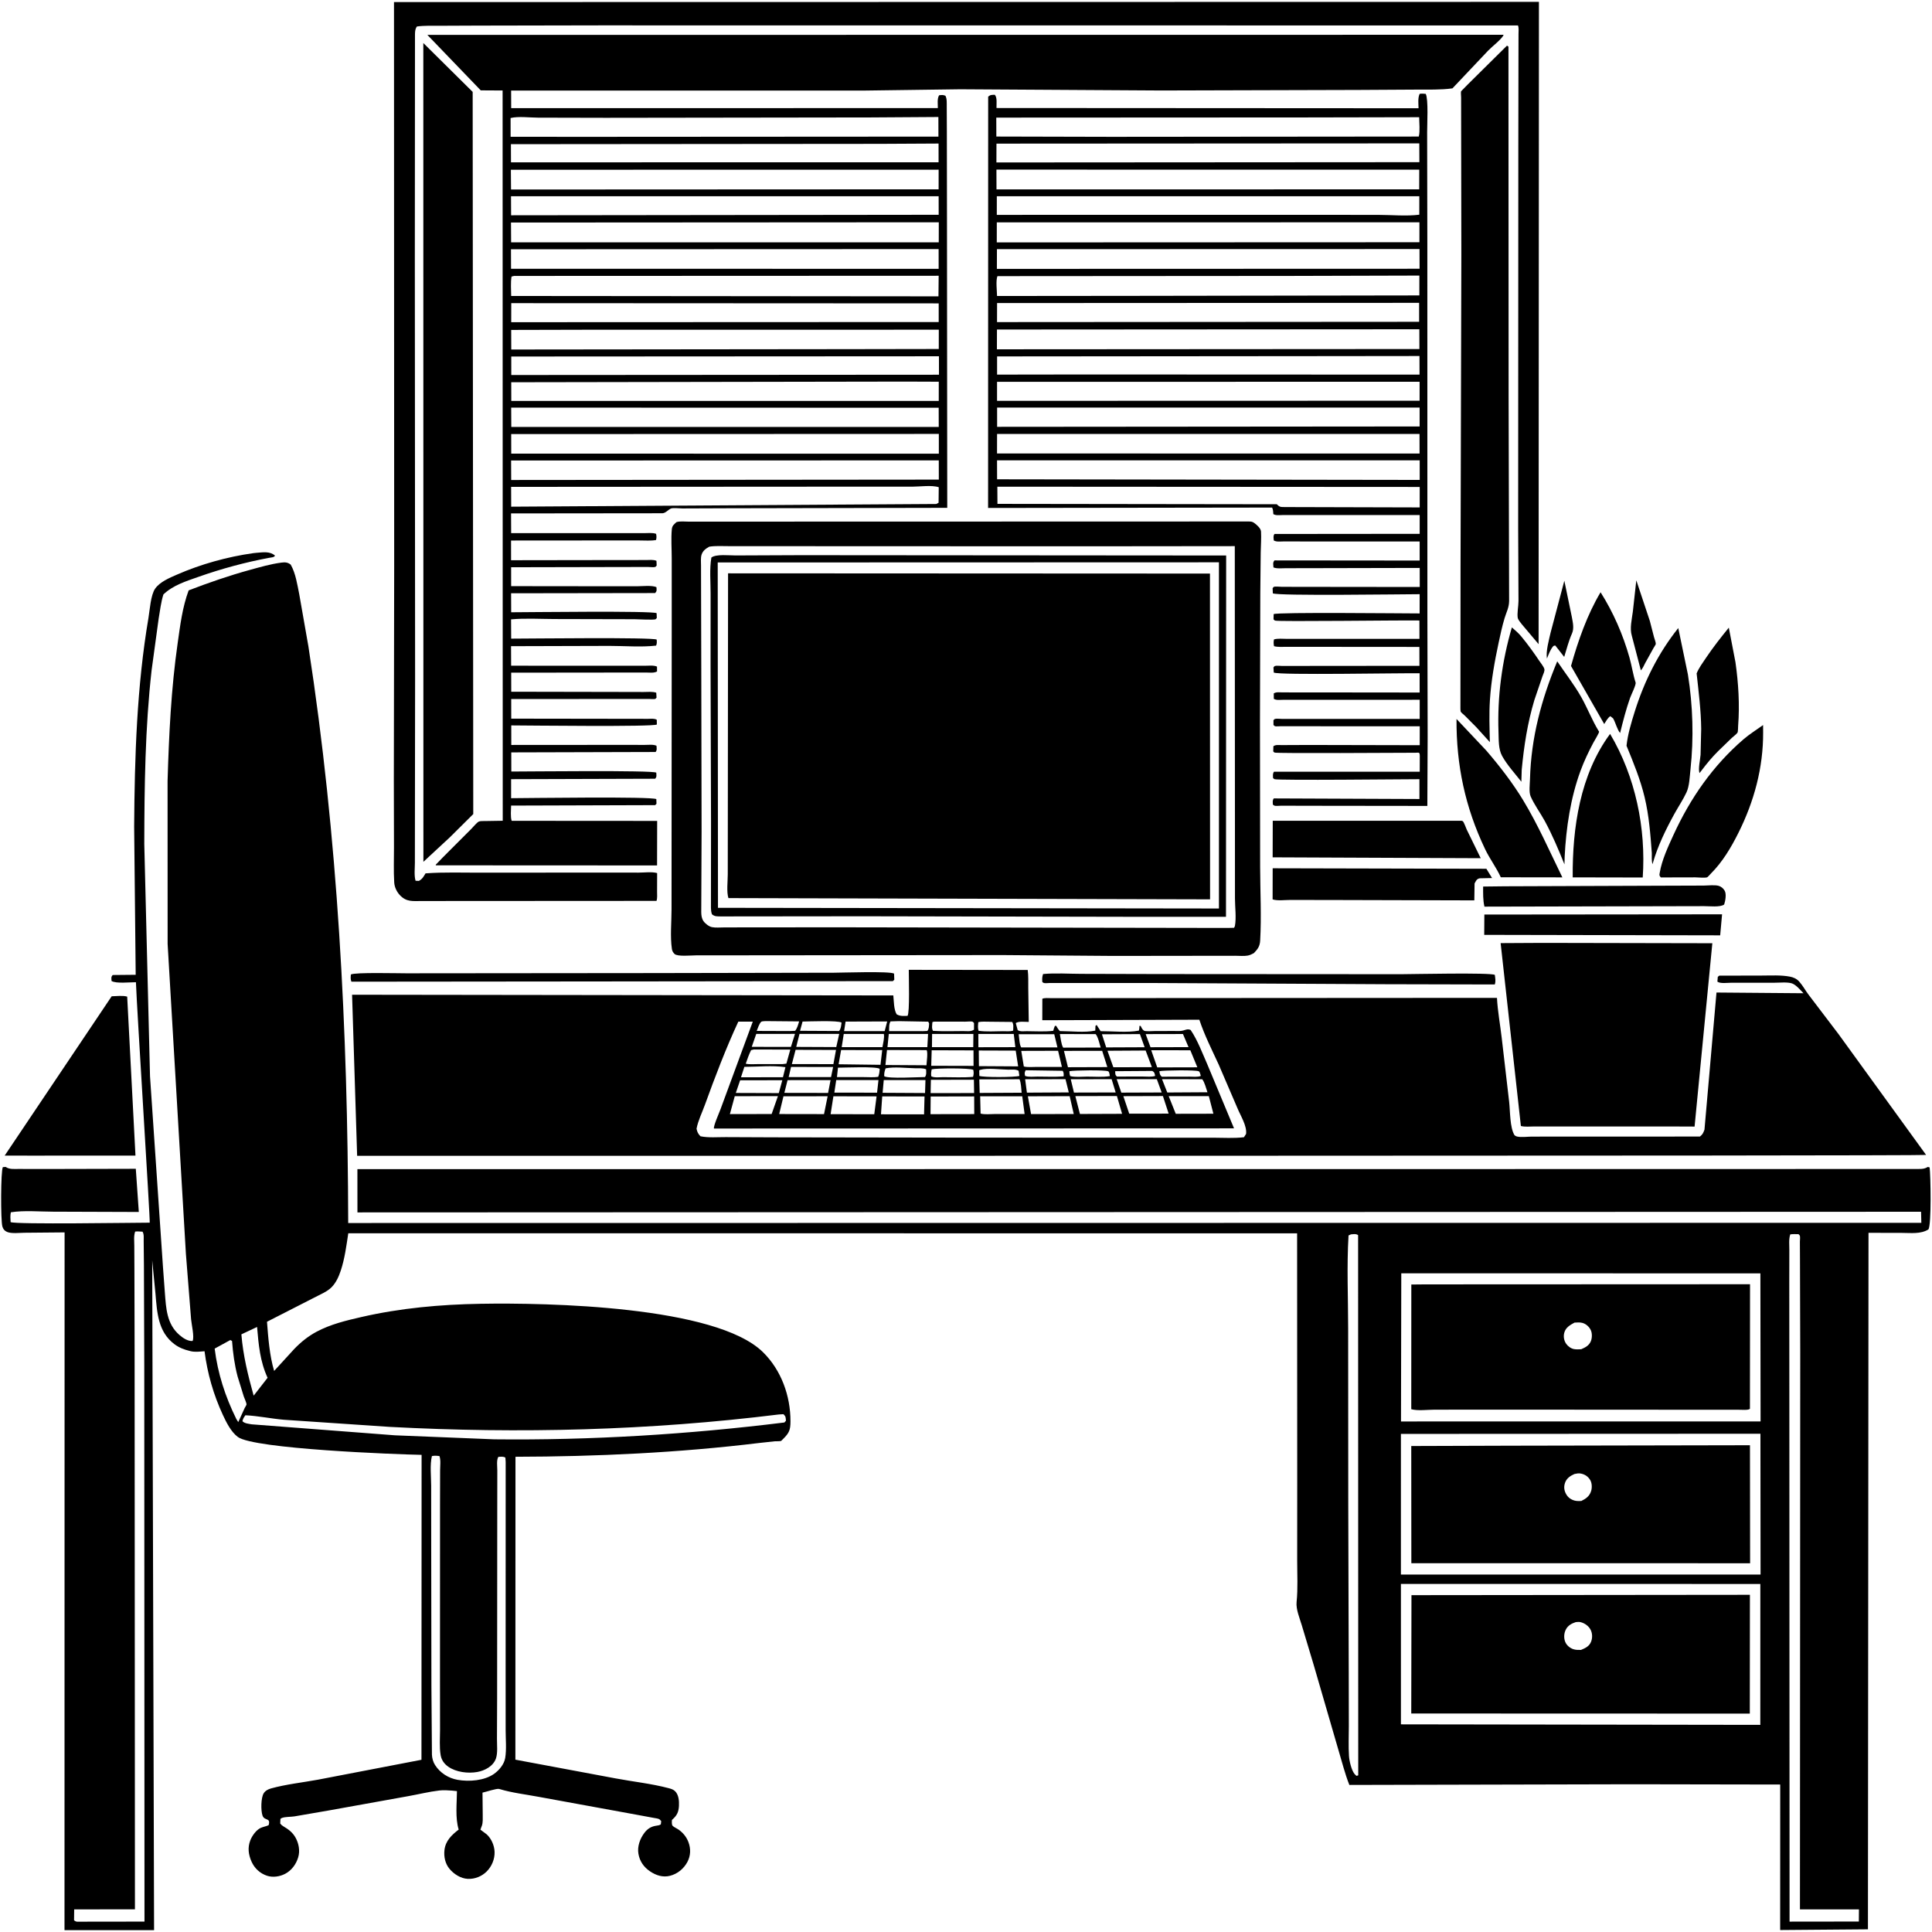 <svg version="1.1" xmlns="http://www.w3.org/2000/svg" style="display: block;" viewBox="0 0 2048 2048" width="1024" height="1024">
<path transform="translate(0,0)" fill="rgb(255,255,255)" d="M 0 0 L 0 2048 L 2048 2048 L 2048 0 L 0 0 z"/>
<path transform="translate(0,0)" fill="rgb(0,0,0)" d="M 1094.5 26.951 L 636.348 26.893 L 505.949 27.141 L 466.065 27.315 C 458.081 27.362 449.919 26.989 442 28.074 L 441.352 28.975 C 439.966 31.408 439.933 34.233 439.899 36.964 L 439.741 273.981 L 440.027 718.256 L 439.838 875.796 L 439.793 914.774 C 439.787 920.689 438.853 928.03 440.5 933.624 L 444 933.814 C 447.895 931.69 448.828 929.415 451.098 925.806 C 470.634 924.335 490.93 925.147 510.563 925.063 L 625.809 924.979 L 676.808 925.014 C 682.82 925.021 690.99 923.895 696.594 925.493 L 696.535 945.321 C 696.522 948.47 696.953 951.986 695.921 954.975 L 447.101 955.119 C 437.812 955.106 430.944 956.397 423.942 948.956 C 420.48 945.277 418.192 940.419 417.879 935.361 C 417.119 923.103 417.676 910.443 417.632 898.139 L 417.473 827.766 L 417.849 599.57 L 417.649 2.191 L 1631.33 1.981 L 1630.98 682.829 L 1613.28 661.867 C 1612.04 660.311 1609.29 656.998 1608.9 655.093 C 1608 650.561 1609.64 642.219 1609.66 637.197 L 1609.31 559.434 L 1609.48 152.575 L 1609.63 60.514 L 1609.68 36.106 C 1609.68 33.181 1610.17 29.697 1609.12 26.953 L 1094.5 26.951 z"/>
<path transform="translate(0,0)" fill="rgb(0,0,0)" d="M 615.5 621.421 L 674.957 621.47 C 680.258 621.482 691.534 620.178 695.888 622.5 C 695.967 625.467 696.544 626.406 694.5 628.668 L 541.778 628.896 L 541.864 649.031 C 559.168 649.019 691.653 647.304 696.033 650 L 696.236 655 C 695.824 655.462 695.521 656.051 695 656.385 C 693.368 657.435 675.942 656.394 672.618 656.393 L 587.734 656.198 C 572.61 656.161 556.789 655.167 541.744 656.556 L 541.862 676.979 C 559.155 676.981 691.897 675.362 696.105 678 C 696.284 680.478 696.496 682.03 695.5 684.376 C 679.702 686.184 662.105 684.671 646.14 684.681 L 541.72 684.975 L 541.818 705.684 L 657.909 705.701 L 683.299 705.729 C 687.217 705.735 692.891 705.01 696.442 706.619 L 696.5 711.775 C 693.089 713.678 688.698 712.897 684.814 712.901 L 657.289 712.931 L 541.874 713.057 L 541.934 733.27 L 654.578 733.481 L 682.15 733.545 C 686.371 733.552 691.637 732.909 695.651 734.294 L 695.957 739.5 C 695.471 739.969 695.126 740.654 694.5 740.908 C 693.516 741.308 689.073 740.913 687.811 740.914 L 666.688 740.931 L 541.905 741.014 L 541.937 761.794 L 658.874 761.96 L 687.15 762 C 690.318 762.004 693.452 761.407 696.22 763 L 696.283 768 C 693.033 770.645 558.663 769.017 541.957 768.962 L 541.987 789.682 L 656.044 789.604 L 683.283 789.634 C 687.065 789.637 692.468 788.939 695.895 790.5 C 696.034 793.303 696.658 794.76 695 797.147 L 541.964 797.566 L 542.008 817.859 C 559.306 817.871 691.419 816.33 695.683 819.028 C 695.746 821.837 696.419 823.283 694.5 825.49 L 541.792 825.954 L 541.806 846.111 C 560.116 846.038 690.934 844.161 695.73 847.104 L 695.908 852 L 694.5 853.484 L 541.785 853.955 C 541.779 858.582 540.926 865.853 542.391 870.095 L 696.627 870.198 L 696.519 917.397 L 461.987 917.282 L 461.882 916.645 L 469.54 908.743 L 499.458 878.801 C 501.385 876.923 505.346 871.954 507.598 870.886 C 509.095 870.176 512.78 870.368 514.537 870.331 L 532.922 870.031 L 532.781 95.925 L 509.612 95.793 L 453.026 36.993 L 1593.71 36.874 C 1593.68 37.13 1593.77 37.425 1593.63 37.642 C 1590.26 42.905 1582.15 48.88 1577.64 53.5 L 1539.65 93.661 C 1527.25 95.403 1513.86 94.892 1501.32 94.987 L 1440.43 95.34 L 1231.03 95.921 L 1017.84 94.635 L 917.063 95.993 L 541.806 96.001 L 541.874 114.634 L 994.154 114.593 C 994.193 110.342 993.259 104.601 995.5 101.016 C 998.196 100.663 999.584 100.425 1002.18 101.5 C 1003.93 104.665 1003.55 109.232 1003.59 112.8 L 1003.71 139.598 L 1003.85 238.585 L 1004.12 538.317 L 770.739 538.784 L 723.257 538.966 C 720.368 538.984 713.47 538.108 711.24 539.049 C 708.218 540.322 705.818 543.766 702.309 544.073 L 541.734 544.242 L 541.841 565.15 L 652.747 565.129 L 682.628 565.154 C 686.686 565.161 691.717 564.509 695.5 565.887 C 695.962 568.422 696.085 569.936 695.422 572.438 C 689.906 573.444 683.772 572.919 678.15 572.918 L 649.456 572.895 L 541.731 572.978 L 541.75 593.857 L 658.625 593.682 L 684.587 593.669 C 688.113 593.668 692.611 593.041 695.875 594.5 L 696.09 599.5 C 695.56 600.003 695.195 600.783 694.5 601.01 C 692.903 601.531 688.739 601.018 686.927 601.021 L 662.718 601.056 L 541.814 601.308 L 541.833 621.339 L 615.5 621.421 z M 922.745 124.496 L 641.982 124.881 L 570.31 124.716 C 561.741 124.697 549.442 123.077 541.241 125.121 L 541.271 144.978 L 615.5 145.05 L 994.77 144.817 L 994.73 124.027 L 922.745 124.496 z M 932.745 152.493 L 541.591 152.825 L 541.661 172.103 L 606.5 172.066 L 994.934 172.026 L 994.911 152.164 L 932.745 152.493 z M 541.544 179.946 L 541.713 200.886 L 994.977 200.679 L 994.995 179.87 L 541.544 179.946 z M 541.686 208.027 L 541.785 228.206 L 995.042 227.676 L 995.002 208.036 L 541.686 208.027 z M 541.666 235.9 L 541.803 256.927 L 995.118 256.885 L 995.161 235.631 L 541.666 235.9 z M 541.65 264.225 L 541.725 284.923 L 995.012 284.959 L 994.984 264.043 L 541.65 264.225 z M 544.926 292.5 L 542.234 293.183 C 541.173 299.777 541.797 307.05 541.866 313.745 L 994.811 314.133 L 995.027 292.318 L 544.926 292.5 z M 541.944 321.36 L 541.907 341.548 L 995.059 341.363 L 995.059 321.594 L 541.944 321.36 z M 638.298 349.5 L 541.882 349.734 L 541.951 370.497 L 898.5 370.117 L 995.144 369.956 L 995.168 349.499 L 638.298 349.5 z M 541.962 377.922 L 541.981 397.53 L 995.346 397.227 L 995.312 377.664 L 541.962 377.922 z M 959.745 404.498 L 541.925 405.191 L 541.98 424.976 L 579.5 424.989 L 995.117 425.011 L 995.135 404.637 L 959.745 404.498 z M 541.878 432.083 L 541.987 452.578 L 995.109 452.572 L 995.047 432.23 L 541.878 432.083 z M 541.874 460.139 L 541.936 480.869 L 995.213 480.935 L 995.204 459.972 L 541.874 460.139 z M 541.788 488.147 L 541.872 508.813 L 995.187 508.4 L 995.146 488.016 L 541.788 488.147 z M 541.799 516.098 L 541.882 537.103 L 992.5 534.25 L 994.931 532.965 L 995.11 516.485 C 987.912 514.051 974.897 515.892 966.942 515.893 L 887.44 515.885 L 541.799 516.098 z"/>
<path transform="translate(0,0)" fill="rgb(0,0,0)" d="M 476.939 887.507 L 448.826 913.555 L 448.737 45.608 L 501.052 97.42 L 501.675 862.946 L 476.939 887.507 z"/>
<path transform="translate(0,0)" fill="rgb(0,0,0)" d="M 1564.82 770.719 L 1552.66 758.498 C 1551.62 757.479 1548.97 755.527 1548.38 754.331 C 1548.17 753.897 1548.13 751.557 1548.11 751.029 L 1548.24 599.62 L 1549.09 269.582 L 1548.86 126.954 L 1548.84 103.233 C 1548.84 101.785 1548.39 97.793 1548.83 96.733 C 1549.16 95.963 1592.18 53.775 1597.35 48.5 C 1598.42 48.739 1597.82 48.503 1599.03 49.5 L 1599.19 419.914 L 1599.73 637.178 C 1599.6 644.245 1596.89 648.752 1594.94 655.215 C 1592.38 663.698 1590.46 672.644 1588.61 681.306 C 1584.33 701.337 1580.71 721.521 1579.38 741.994 C 1578.42 756.809 1578.99 771.87 1579.31 786.702 L 1564.82 770.719 z"/>
<path transform="translate(0,0)" fill="rgb(0,0,0)" d="M 1363.72 685.652 C 1359.41 685.667 1354.68 686.091 1350.5 684.989 C 1350.04 682.236 1349.89 680.565 1350.5 677.775 C 1354.57 676.61 1359.66 677.204 1363.87 677.205 L 1392.72 677.202 L 1504.69 677.226 L 1504.64 657.745 C 1488.24 657.35 1353.91 659.145 1351.5 657.839 C 1350.91 657.518 1350.49 656.946 1349.99 656.5 L 1350.13 651 C 1353.21 648.784 1488.16 650.255 1504.87 650.27 L 1504.9 629.862 C 1487.19 629.893 1353.98 631.84 1349.25 628.952 L 1349.03 623.5 C 1349.52 623.012 1349.85 622.261 1350.5 622.035 C 1352.12 621.475 1356.8 622.049 1358.78 622.053 L 1381.85 622.097 L 1505 622.232 L 1504.96 602.029 L 1394.71 602.267 L 1363.12 602.323 C 1358.99 602.319 1353.73 603.02 1349.92 601.5 C 1349.8 598.54 1348.95 596.321 1351 594.053 L 1504.91 594.203 L 1504.9 573.972 L 1388.55 573.966 L 1360.35 573.948 C 1357.15 573.943 1353.09 574.602 1350.26 572.899 C 1350.11 570.219 1349.41 568.282 1351 566.028 L 1504.92 565.88 L 1504.92 545.962 L 1387.62 545.987 L 1359.22 545.993 C 1355.99 545.993 1352.6 546.636 1349.79 545 C 1349.65 542.469 1349.58 540.397 1348.5 538.046 L 1047.42 538.461 L 1047.5 102.44 C 1050.07 100.288 1051.23 100.659 1054.5 100.459 C 1057.28 103.281 1056.22 110.45 1056.32 114.496 L 1503.72 114.755 C 1503.63 109.822 1502.82 104.072 1504.86 99.5 C 1507.15 99.07 1509.04 99.306 1511.33 99.5 C 1514.31 105.192 1512.78 132.297 1512.83 140.017 L 1513.04 260.663 L 1513.09 651.5 L 1513.37 780.736 L 1513.04 854.313 L 1382.12 854.158 L 1358.41 854.069 C 1356.87 854.063 1352.3 854.578 1351 854.04 C 1350.38 853.782 1349.87 853.312 1349.3 852.948 C 1349.22 850.196 1348.67 848.717 1350.25 846.355 L 1504.67 846.986 L 1504.66 825.978 C 1489.85 825.997 1354.55 827.406 1351 825.962 C 1350.41 825.72 1350 825.159 1349.5 824.757 C 1349.39 822.315 1348.97 820.125 1350.5 818.041 L 1504.98 818.055 L 1505.04 801.35 C 1504.96 796.833 1503.98 797.948 1500.33 797.947 C 1485.86 797.943 1352.96 798.846 1351 797.749 C 1350.47 797.453 1350.12 796.916 1349.68 796.5 L 1349.86 791 C 1352.48 789.209 1355.44 789.842 1358.59 789.819 L 1387 789.693 L 1504.98 789.947 L 1505 769.877 L 1380.11 769.854 L 1357.9 769.812 C 1356.64 769.809 1352.5 770.214 1351.5 769.798 C 1350.88 769.537 1350.46 768.933 1349.94 768.5 L 1349.92 763.5 C 1350.45 763.031 1350.83 762.298 1351.5 762.093 C 1353.23 761.568 1357.3 762.085 1359.23 762.082 L 1381.69 762.058 L 1504.94 762.101 L 1504.95 741.783 L 1384.17 741.829 L 1359.55 741.839 C 1356.42 741.841 1352.99 742.441 1350.3 740.809 L 1350.25 735 C 1353.1 733.332 1356.43 733.975 1359.7 733.975 L 1388.03 733.982 L 1504.89 734.108 L 1504.87 713.712 C 1486.07 713.309 1355.69 715.896 1350.24 712.936 L 1349.91 707.5 C 1350.44 706.989 1350.8 706.194 1351.5 705.966 C 1353.16 705.424 1357.47 705.954 1359.34 705.951 L 1382.06 705.911 L 1504.67 705.798 L 1504.62 685.762 L 1363.72 685.652 z M 1382.49 124.5 L 1056.1 124.668 L 1056.17 144.743 L 1178.5 145.039 L 1503.99 144.747 C 1505.42 138.72 1504.42 130.548 1504.38 124.253 L 1382.49 124.5 z M 1056.3 152.251 L 1056.24 172.207 L 1504.6 171.921 L 1504.51 151.985 L 1056.3 152.251 z M 1056.26 179.805 L 1056.33 200.772 L 1504.41 200.709 L 1504.46 179.849 L 1056.26 179.805 z M 1056.67 208.015 L 1056.65 227.768 L 1369.15 227.714 L 1461.52 227.789 C 1475.26 227.804 1491.03 229.323 1504.52 227.589 L 1504.53 208.036 L 1056.67 208.015 z M 1056.66 235.739 L 1056.62 256.973 L 1504.65 256.796 L 1504.66 235.657 L 1056.66 235.739 z M 1056.79 264.132 L 1056.73 285.026 L 1504.81 284.885 L 1504.74 264.012 L 1056.79 264.132 z M 1365.75 292.498 L 1057.39 292.717 C 1055.4 296.788 1056.86 308.775 1056.9 313.766 L 1198.5 313.632 L 1504.58 313.16 L 1504.59 292.118 L 1365.75 292.498 z M 1056.94 321.256 L 1056.89 341.431 L 1504.34 341.126 L 1504.33 321.03 L 1056.94 321.256 z M 1056.82 349.309 L 1056.76 370.268 L 1504.63 369.992 L 1504.56 349.03 L 1056.82 349.309 z M 1415.75 377.498 L 1056.96 377.812 L 1056.95 397.099 L 1148.5 396.966 L 1504.77 397.113 L 1504.7 377.393 L 1415.75 377.498 z M 1056.91 404.739 L 1056.91 424.899 L 1504.83 424.778 L 1504.84 404.69 L 1056.91 404.739 z M 1056.98 432.038 L 1056.99 452.447 L 1504.87 452.077 L 1504.85 432.066 L 1056.98 432.038 z M 1056.93 460.013 L 1056.89 480.707 L 1504.8 480.78 L 1504.75 460.005 L 1056.93 460.013 z M 1056.9 487.967 L 1056.96 508.078 L 1504.95 508.73 L 1504.94 487.996 L 1056.9 487.967 z M 1057.23 515.91 L 1057.33 534.124 L 1353.5 534.523 C 1356.75 538.026 1358.15 537.341 1362.68 537.504 L 1504.94 537.88 L 1504.95 516.187 L 1057.23 515.91 z"/>
<path transform="translate(0,0)" fill="rgb(0,0,0)" d="M 1329.13 1010.38 C 1327.05 1011.45 1325.07 1012.48 1322.75 1012.93 C 1318.79 1013.71 1313.63 1013.15 1309.52 1013.16 L 1282.64 1013.19 L 1180.17 1013.32 L 1062.9 1012.42 L 737.534 1012.72 C 732.669 1012.73 718.173 1014.21 715.055 1011.25 C 713.528 1009.8 712.56 1008.09 712.249 1006 C 710.291 992.867 711.855 977.337 711.858 963.918 L 711.914 869.654 L 712.062 658.256 L 712.056 591.953 C 712.063 581.913 711.213 570.954 712.165 561 C 712.533 557.154 714.415 555.966 717.045 553.5 L 717.8 553.265 C 721.617 552.382 726.558 552.981 730.5 552.978 L 759.039 552.977 L 875.732 552.916 L 1180.58 552.855 L 1321.73 552.801 C 1324.94 552.886 1326.9 552.453 1329.6 554.409 C 1332.27 556.346 1336.52 560.025 1336.73 563.415 C 1337.16 570.618 1336.51 578.192 1336.41 585.433 L 1335.97 628.46 L 1335.63 765.298 L 1335.8 918.958 C 1335.86 944.72 1337.29 971.331 1335.83 997.017 C 1335.48 1003.17 1333.32 1006.02 1329.13 1010.38 z M 751.867 579.5 C 748.188 581.538 744.996 583.823 743.678 588.043 C 742.619 591.436 743.113 595.95 743.109 599.525 L 743.16 623.073 L 743.385 709.504 L 743.713 880.998 L 743.349 966.981 C 743.415 970.289 743.756 973.429 745.613 976.264 C 747.331 978.885 751.435 982.125 754.555 982.781 C 758.503 983.61 763.402 983.101 767.448 983.105 L 792.916 983.036 L 892.992 982.988 L 1301.25 983.667 L 1308.07 983.5 C 1308.56 982.789 1308.87 982.443 1309.06 981.5 C 1310.68 973.093 1309.11 961.126 1309.11 952.419 L 1309.08 873.558 L 1308.93 578.924 L 1173.07 579.066 L 924.657 579.023 L 805.707 578.945 L 772.318 578.936 C 765.59 578.935 758.507 578.447 751.867 579.5 z"/>
<path transform="translate(0,0)" fill="rgb(0,0,0)" d="M 1729.5 1891.4 L 1430.37 1892.11 C 1425.61 1880.15 1422.49 1867.26 1418.75 1854.94 L 1392.74 1765.46 L 1379.97 1722.93 C 1377.78 1715.53 1373.65 1705.93 1374.44 1698.28 C 1375.94 1683.84 1375.05 1668.66 1375.07 1654.11 L 1375.11 1571.83 L 1374.99 1307.4 L 369.198 1307.31 C 367.177 1320.55 365.457 1334.18 361.214 1346.93 C 359.102 1353.28 356.252 1359.66 351.513 1364.5 C 346.759 1369.35 338.891 1372.43 332.922 1375.63 L 283.024 1401.12 C 284.356 1418.17 285.708 1436.86 290.594 1453.25 L 311.934 1429.95 C 318.998 1422.61 326.69 1416.41 335.701 1411.62 C 350.519 1403.75 366.693 1399.86 382.926 1396.14 C 424.453 1386.59 466.806 1382.81 509.362 1382.07 C 579.901 1380.86 758.905 1384.25 808.821 1433.38 C 828.208 1452.46 837.975 1479.7 837.931 1506.66 C 837.916 1515.81 836.597 1518.91 830.305 1525.2 C 830.027 1525.48 828.091 1527.4 828.071 1527.41 C 827.02 1527.91 822.612 1527.73 821.25 1527.83 L 805.026 1529.59 C 719.603 1540 632.442 1544.05 546.426 1544.23 L 546.329 1865.32 L 652.312 1885.13 C 670.924 1888.64 690.721 1890.71 708.944 1895.57 C 711.35 1896.21 713.732 1896.92 715.566 1898.7 C 719.511 1902.52 719.993 1909.21 719.718 1914.35 C 719.388 1920.54 717.735 1924.25 713.174 1928.41 L 712.288 1929.19 C 712.2 1930.86 711.821 1934.14 713.081 1935.5 C 714.287 1936.8 717.409 1938.13 718.971 1939.21 C 724.024 1942.7 727.757 1947.22 729.876 1953.01 C 732.348 1959.77 732.142 1967.05 728.79 1973.5 C 725 1980.8 718.207 1986.42 710.188 1988.43 C 702.641 1990.33 695.431 1987.99 689.135 1983.75 C 682.422 1979.23 678.112 1973.06 676.741 1965.03 C 675.419 1957.29 678.454 1948.96 683.155 1942.82 C 686.558 1938.37 690.408 1936.07 695.894 1935.3 C 697.734 1935.03 698.891 1934.93 700.5 1933.9 L 700.922 1930.5 C 700.207 1929.79 699.64 1928.9 698.777 1928.38 C 697.532 1927.64 694.245 1927.31 692.663 1926.98 L 674.97 1923.71 L 571.565 1904.82 C 557.659 1902.17 542.675 1900.52 529.196 1896.38 C 526.528 1895.57 515.045 1899.56 511.475 1900.26 L 511.711 1923.57 C 511.687 1927.19 512.049 1931.92 510.809 1935.37 L 510.167 1937 L 509.639 1938.5 L 509.261 1939.5 L 515.928 1944.5 C 520.892 1949 524.048 1956.34 524.273 1963 C 524.535 1970.74 521.348 1978.43 515.877 1983.88 C 510.676 1989.06 503.305 1992.01 495.933 1991.67 C 488.322 1991.32 480.963 1986.55 476.269 1980.77 C 471.854 1975.34 470.344 1967.93 471.158 1961.06 C 472.331 1951.15 478.884 1945.12 486.225 1939.42 C 482.453 1927.28 484.28 1911.41 484.395 1898.65 L 479.108 1898.11 C 474.78 1897.8 470.148 1897.48 465.834 1897.98 C 454.772 1899.26 443.504 1902.1 432.484 1904.05 L 348.756 1919.12 L 312.045 1925.45 C 308.222 1926.05 302.524 1925.78 299 1927.05 C 298.08 1927.38 297.913 1927.6 297.261 1928.16 L 297.036 1933 C 298.086 1934.37 298.929 1935.11 300.421 1935.99 C 305.762 1939.13 310.274 1942.47 313.344 1948.06 C 316.776 1954.31 318.168 1961.97 316.086 1968.88 C 313.863 1976.25 309.131 1982.72 302.247 1986.33 C 296.597 1989.29 289.285 1990.39 283.135 1988.39 C 275.717 1985.98 269.857 1980.56 266.688 1973.5 C 263.327 1966.01 262.338 1958.53 265.362 1950.77 C 267.234 1945.97 271.665 1939.72 276.5 1937.59 C 279.183 1936.41 282.048 1936.03 284.756 1934.78 C 287.21 1926.25 280.356 1930.65 278.243 1924.5 C 276.399 1919.13 276.61 1905.77 279.483 1901.03 C 281.183 1898.23 284.26 1896.65 287.326 1895.8 C 303.191 1891.4 320.879 1889.51 337.138 1886.52 L 446.768 1865.44 L 446.91 1542.21 C 419.713 1541.68 269.19 1536.02 252.096 1523.23 C 244.989 1517.92 239.945 1507.87 236.275 1499.95 C 226.242 1478.3 219.871 1455.98 216.813 1432.37 C 212.093 1432.71 206.911 1433.43 202.268 1432.36 L 201 1432.03 C 195.091 1430.59 189.864 1428.59 184.943 1424.92 C 167.44 1411.84 166.505 1391.22 164.814 1371.45 L 161.337 1335.98 L 163.328 2046.02 L 68.373 2046.01 L 68.471 1306.39 L 25.957 1306.77 C 20.878 1306.8 12.238 1307.92 7.5 1305.9 C 4.796 1304.75 3.286 1302.84 2.5 1300.05 C 0.692 1293.65 0.721 1241.23 3.025 1237.18 L 6 1237 C 9.995 1239.75 14.877 1239.12 19.53 1239.14 L 47.397 1239.2 L 143.959 1238.97 L 147.142 1284.74 L 56.393 1284.43 C 42.198 1284.41 25.438 1282.87 11.5 1285.08 C 10.726 1288.59 11.055 1291.94 11.263 1295.5 C 17.059 1298.09 141.11 1296.11 158.707 1296.08 C 159.389 1294.61 145.058 1069.07 144.093 1041.2 C 137.985 1041.15 122.905 1042.86 118.23 1039.87 C 118.172 1037.04 117.466 1035.7 119.5 1033.55 L 143.837 1033.32 L 142.207 876.136 C 142.706 802.552 145.014 727.672 157.377 655 C 158.825 646.488 159.683 630.738 164.55 623.86 C 169.581 616.751 179.744 612.547 187.484 609.159 C 212.975 598.002 241.011 590.219 268.543 586.354 L 272 585.987 C 278.832 585.509 286.015 584.137 291.5 588.959 C 290.66 590.92 287.524 590.894 285.478 591.277 C 259.947 596.05 234.903 602.845 210.398 611.472 C 197.319 616.077 183.414 620.377 173.217 630.128 C 170.62 638.38 169.626 647.353 168.165 655.881 L 160.706 710.5 C 153.833 771.684 153.082 833.154 152.943 894.656 L 159.024 1141 L 172.755 1343.08 L 174.771 1370.39 C 176.061 1386.89 176.674 1403.43 190.236 1415.15 C 193.921 1418.33 199.05 1421.87 204.147 1421.5 C 206.231 1417.43 203.039 1403.89 202.557 1398.4 L 197.06 1329 L 177.689 1000.62 L 177.632 827.875 C 179.093 778.818 181.404 730.049 188.378 681.424 C 191.102 662.434 193.284 643.917 199.984 625.808 C 221.47 617.575 242.655 610.228 264.852 604.124 C 275.709 601.138 287.12 597.829 298.282 596.388 C 302.186 595.883 304.919 595.999 308.152 598.5 C 313.432 607.719 315.126 619.669 317.218 629.966 L 326.927 685.232 C 358.194 887.13 368.649 1092.33 369.103 1296.44 L 2036.7 1296.24 L 2036.41 1284.51 L 378.905 1285.19 L 378.86 1239.36 L 1526.85 1239.27 L 1866.42 1239.22 L 2035.3 1239.15 C 2038.17 1239.08 2040.24 1238.82 2042.78 1237.44 L 2043.5 1237 L 2045.49 1237.5 C 2046.58 1245.84 2047.53 1298.19 2044.22 1303.23 C 2035.91 1308.41 2025.48 1306.91 2016.08 1306.92 L 1980.69 1306.84 L 1980.09 2045.16 L 1887.04 2045.92 L 1887.09 1891.67 L 1729.5 1891.4 z M 143.285 1305.5 C 141.623 1310.15 142.348 1315.64 142.365 1320.55 L 142.497 1348.1 L 142.693 1431.88 L 143.043 2023.98 L 78.643 2024.01 L 78.5 2035.53 C 80.748 2037.68 82.711 2037.01 85.75 2037.06 L 153.164 2036.97 L 152.935 1448.29 L 152.569 1341.7 L 152.306 1315.37 C 152.261 1312.03 152.795 1308.56 151.137 1305.64 C 148.527 1305.5 145.883 1305.19 143.285 1305.5 z M 1432.04 1308.5 L 1429.5 1309.61 C 1427.53 1342.17 1429.09 1375.73 1429.1 1408.39 L 1429.21 1593.27 L 1429.72 1773.69 L 1429.82 1829.92 C 1429.82 1840.31 1429.32 1851.02 1429.98 1861.38 C 1430.31 1866.71 1432.56 1876.39 1435.92 1880.56 L 1437.9 1882.5 L 1439.79 1881.95 L 1439.65 1309.28 C 1437.29 1307.68 1434.73 1308.28 1432.04 1308.5 z M 1897.75 1308.5 C 1896.05 1313.54 1896.79 1319.77 1896.77 1325.06 L 1896.71 1359.51 L 1896.79 1489.6 L 1897.01 2037 L 1970.45 2036.91 L 1970.55 2024.05 L 1908.02 2024.01 L 1908.32 1432.79 L 1908.05 1334.65 L 1907.96 1316.15 C 1907.96 1314.61 1908.4 1311.34 1907.93 1310 C 1907.69 1309.29 1906.98 1308.85 1906.5 1308.28 C 1903.69 1308.29 1900.49 1308.04 1897.75 1308.5 z M 1485.42 1349.76 L 1485.12 1506.81 L 1866.28 1506.8 L 1866.08 1349.82 L 1485.42 1349.76 z M 272.504 1406.64 L 255.871 1414.47 C 257.788 1437.32 262.762 1457.4 268.892 1479.46 L 283.647 1460.51 C 275.619 1443.08 274.129 1425.51 272.504 1406.64 z M 244.151 1420.5 L 227.555 1429.58 C 230.843 1455.97 238.709 1480.27 250.468 1504.1 L 252.557 1507.5 L 259.301 1492.69 C 259.547 1492.21 261.321 1489.3 261.319 1488.84 C 261.311 1486.87 259.098 1482.32 258.413 1480.29 L 251.871 1459.14 C 248.619 1446.81 246.916 1434.19 245.973 1421.5 L 244.151 1420.5 z M 825.523 1499.4 C 688.489 1516.37 550.814 1519.9 413 1512.55 L 300.848 1504.99 C 287.374 1503.83 273.527 1500.87 260.134 1500.24 C 258.505 1502.44 257.639 1503.77 256.993 1506.5 C 259.245 1509 263.555 1509.23 266.768 1509.84 L 418.669 1521.49 L 523.927 1525.74 C 626.516 1526.88 729.7 1520.49 831.5 1507.89 L 833.156 1506 C 832.776 1502.42 833.147 1501.68 830.5 1499.09 L 825.523 1499.4 z M 1485.03 1520 L 1485.02 1669.11 L 1866.26 1669.09 L 1866.13 1519.82 L 1485.03 1520 z M 457.839 1543.5 C 455.562 1552.73 457.05 1565.42 457.05 1575.03 L 457.11 1643.02 L 457.32 1787.12 L 457.861 1860 C 458.052 1863.9 459.102 1867.76 461.217 1871.07 C 466.523 1879.37 475.331 1884.95 484.959 1886.67 C 497.259 1888.87 513.581 1887.64 523.876 1880.26 C 529.208 1876.44 534.429 1870.16 535.535 1863.54 C 537.056 1854.45 536.021 1843.54 536.017 1834.27 L 535.994 1775.34 L 536.045 1549.75 L 535.724 1545.12 C 533.331 1543.74 530.921 1544.19 528.276 1544.35 C 526.15 1547.59 527.179 1554.68 527.172 1558.8 L 527.106 1601.35 L 526.972 1801.47 L 526.803 1843.16 C 526.77 1849.46 527.744 1858.17 525.728 1864.04 C 522.915 1872.23 513.994 1876.93 505.926 1878.38 C 496.062 1880.15 483.454 1878.6 475.177 1872.78 C 470.874 1869.76 467.999 1865.73 467.1 1860.5 C 465.637 1851.99 466.473 1842.24 466.46 1833.56 L 466.406 1781.77 L 466.452 1593.97 L 466.535 1558.52 C 466.548 1553.93 467.414 1547.79 465.843 1543.5 C 462.988 1543.14 460.708 1542.91 457.839 1543.5 z M 1485.03 1679.02 L 1485.04 1827.88 L 1865.99 1828.43 L 1866.03 1679.07 L 1485.03 1679.02 z"/>
<path transform="translate(0,0)" fill="rgb(0,0,0)" d="M 1202.5 971.839 L 915.002 971.291 L 763.685 971.451 C 759.898 971.338 757.733 971.65 754.698 969.181 C 753.872 966.794 753.682 964.935 753.624 962.406 L 753.716 870.693 L 753.229 706.863 L 753.267 629.385 C 753.29 617.103 751.985 603.077 754.096 591 C 759.065 587.163 773.177 588.836 779.906 588.803 L 849.255 588.508 L 1299.78 588.858 L 1299.6 971.832 L 1202.5 971.839 z M 760.809 596.236 L 761.084 962.33 L 1292.14 963.05 L 1292.13 596.07 L 760.809 596.236 z"/>
<path transform="translate(0,0)" fill="rgb(0,0,0)" d="M 1282.72 953.34 L 772.143 952.02 C 770.043 945.254 771.472 934.15 771.458 926.749 L 771.525 861.602 L 771.778 607.762 L 1282.61 608.016 L 1282.72 953.34 z"/>
<path transform="translate(0,0)" fill="rgb(0,0,0)" d="M 1648.5 684.198 L 1646.7 684.753 C 1643.33 688.502 1641.74 693.462 1639.82 698.067 C 1638.51 690.496 1641.98 678.227 1643.71 670.59 L 1658.26 615.614 L 1666.14 653.671 C 1667.19 659.528 1668.87 665.912 1666.36 671.568 C 1662.88 679.406 1660.65 688.144 1658.12 696.344 L 1649.18 684.932 L 1648.5 684.198 z"/>
<path transform="translate(0,0)" fill="rgb(0,0,0)" d="M 1744.04 702.746 C 1742.65 705.505 1741.43 708.314 1739.4 710.669 L 1729.81 674 C 1727.41 666.156 1729.82 656.542 1730.87 648.433 L 1734.56 615.186 L 1748.9 658.22 L 1753.31 675.318 C 1753.8 677.214 1755.24 680.728 1755.22 682.576 C 1755.21 683.217 1753.15 686.312 1752.77 686.988 L 1744.04 702.746 z"/>
<path transform="translate(0,0)" fill="rgb(0,0,0)" d="M 1709.94 761.5 L 1707 759.158 C 1704.06 761.182 1702.46 764.513 1700.54 767.49 L 1665.34 705.97 C 1672.73 679.531 1682.52 651.485 1696.68 627.817 C 1710.2 649.218 1720.43 672.651 1727.3 697 C 1729.77 705.786 1731.01 714.855 1733.82 723.54 C 1734.53 725.724 1729.02 736.763 1727.96 739.771 C 1723.66 751.959 1720.48 764.454 1717.38 776.988 C 1714.49 773.832 1712.62 766.408 1710.43 762.384 L 1709.94 761.5 z"/>
<path transform="translate(0,0)" fill="rgb(0,0,0)" d="M 1613.08 816.06 L 1612.71 828.663 C 1605.96 820.048 1597.48 810.801 1592.26 801.268 C 1588.27 793.989 1588.78 784.146 1588.48 776.058 C 1587.12 738.51 1592.13 701.109 1602.64 665.072 C 1606.22 668.103 1609.73 671.185 1612.74 674.811 C 1619.45 682.914 1625.87 691.779 1631.71 700.538 C 1633.23 702.812 1636.33 706.536 1637.07 709.129 C 1637.69 711.267 1635.86 714.704 1635.1 716.825 L 1626.5 742.093 C 1619.16 766.644 1615.49 790.648 1613.08 816.06 z"/>
<path transform="translate(0,0)" fill="rgb(0,0,0)" d="M 1803.81 816.619 L 1801.53 819.5 C 1799.97 815.139 1802.33 804.95 1802.68 800 L 1803.34 772.569 C 1803.13 752.712 1800.61 733.511 1798.5 713.815 C 1800.96 707.89 1804.89 702.6 1808.46 697.297 C 1815.96 686.154 1824.13 675.759 1832.61 665.354 L 1839.66 702 C 1842.8 724.074 1844.23 746.99 1842.51 769.245 C 1842.41 770.536 1842.43 775.643 1841.82 776.617 C 1840.75 778.318 1837.41 780.668 1835.88 782.116 L 1821.21 796.323 C 1814.82 802.679 1809.24 809.425 1803.81 816.619 z"/>
<path transform="translate(0,0)" fill="rgb(0,0,0)" d="M 1750.99 904.235 C 1749.51 884.328 1748.03 864.657 1743.39 845.172 C 1738.93 826.466 1731.48 808.29 1724.18 790.529 C 1725.47 778.43 1729.23 766.009 1732.87 754.391 C 1743.02 722.062 1757.88 692.284 1779.04 665.771 L 1789.25 715.002 C 1794.55 747.881 1795.58 782.538 1791.97 815.656 C 1791.16 823.098 1790.89 833.306 1787.72 840.023 C 1784.02 847.882 1778.94 855.399 1774.74 863.057 C 1765.84 879.268 1757.23 896.881 1752.13 914.732 L 1751.75 916.105 C 1750.62 912.545 1751.05 907.972 1750.99 904.235 z"/>
<path transform="translate(0,0)" fill="rgb(0,0,0)" d="M 1658.61 908.085 L 1658.4 916.277 C 1652.06 900.64 1645.62 885.206 1637.56 870.351 C 1632.87 861.717 1626.34 853.028 1622.5 844.096 C 1620.58 839.634 1621.72 831.009 1621.85 825.98 C 1623 782.042 1633.94 741.413 1650.73 701.039 C 1659.3 713.789 1668.7 725.704 1676.28 739.136 C 1682.81 750.715 1687.6 763.306 1694.48 774.633 C 1694.68 774.968 1695.04 775.246 1695.1 775.634 C 1695.27 776.834 1689.91 785.638 1689.02 787.3 C 1683.91 796.907 1679.24 806.749 1675.47 816.968 C 1664.86 845.762 1660.12 877.538 1658.61 908.085 z"/>
<path transform="translate(0,0)" fill="rgb(0,0,0)" d="M 1656.16 930.049 L 1590.91 929.953 C 1586.18 919.619 1579.14 910.364 1574.22 900.026 C 1553.13 855.784 1543.67 810.988 1543.96 762.134 L 1575.6 795.695 C 1589.54 811.907 1603.32 829.702 1614.42 847.982 C 1630.38 874.273 1642.67 902.472 1656.16 930.049 z"/>
<path transform="translate(0,0)" fill="rgb(0,0,0)" d="M 1760.5 930.121 C 1758.89 927.881 1758.89 928.075 1759.35 925.333 C 1761.64 911.624 1768.21 897.548 1773.97 885 C 1791.83 846.111 1815.62 811.771 1848.18 783.69 C 1854.58 778.168 1862.08 773.55 1868.94 768.588 L 1869 776.325 C 1869.17 813.798 1859.4 849.758 1842.65 883.151 C 1834.87 898.655 1825.96 913.641 1813.65 925.99 C 1813.06 926.585 1810.26 929.821 1809.6 930.003 C 1806.57 930.832 1800.51 930.025 1797.22 930.032 L 1760.5 930.121 z"/>
<path transform="translate(0,0)" fill="rgb(0,0,0)" d="M 1703.5 930.111 L 1667.14 930.054 C 1666.72 877.577 1674.9 821.1 1706.76 777.978 C 1733.65 823.147 1744.96 877.984 1741.36 930.191 L 1703.5 930.111 z"/>
<path transform="translate(0,0)" fill="rgb(0,0,0)" d="M 1569.62 909.725 L 1349.06 908.805 L 1349.17 870.027 L 1549.31 870.03 C 1549.8 870.142 1550.34 870.266 1550.72 870.605 C 1551.92 871.682 1553.98 877.653 1554.82 879.458 L 1569.62 909.725 z"/>
<path transform="translate(0,0)" fill="rgb(0,0,0)" d="M 1563.11 936.5 L 1562.84 954.435 L 1413.7 954.04 L 1367.69 953.976 C 1362.18 953.966 1354.02 955.064 1349.02 953.391 L 1349.09 920.412 L 1575.63 920.928 L 1581.64 930.76 L 1568.5 931.039 C 1565.09 931.831 1564.69 933.753 1563.11 936.5 z"/>
<path transform="translate(0,0)" fill="rgb(0,0,0)" d="M 1806.39 960.557 L 1573.57 961.067 C 1571.92 954.062 1572.19 946.92 1572.18 939.768 L 1595.51 939.5 L 1766.71 938.879 L 1806.1 938.748 C 1810.55 938.727 1817.52 937.852 1821.73 938.987 C 1824.42 939.711 1826.64 941.618 1828.1 943.965 C 1830.34 947.553 1828.95 955.012 1827.69 958.806 C 1823.51 961.963 1811.97 960.528 1806.39 960.557 z"/>
<path transform="translate(0,0)" fill="rgb(0,0,0)" d="M 1823.47 991.491 L 1573.33 990.998 L 1573.48 969.461 L 1825.47 969.218 L 1823.47 991.491 z"/>
<path transform="translate(0,0)" fill="rgb(0,0,0)" d="M 1770.5 1194.11 L 1654.81 1194.11 L 1626.15 1194.11 C 1621.71 1194.11 1616.43 1194.76 1612.2 1193.6 L 1590.73 999.747 L 1635.15 999.507 L 1815.15 999.865 L 1796.33 1194.21 L 1770.5 1194.11 z"/>
<path transform="translate(0,0)" fill="rgb(0,0,0)" d="M 1806.81 1197.52 L 1819.54 1052.12 L 1911.75 1052.87 C 1908.71 1049.67 1903.75 1043.82 1899.53 1042.44 C 1894.62 1040.83 1886.3 1041.75 1881.11 1041.73 L 1835.42 1041.74 C 1831.3 1041.74 1823.48 1042.92 1820.5 1040.57 L 1820.93 1035.5 L 1822.5 1034.24 L 1867.88 1034.13 C 1877.57 1034.12 1887.72 1033.47 1897.28 1035.26 C 1901.18 1035.99 1904.56 1037.51 1907.24 1040.5 C 1911.02 1044.71 1913.79 1049.99 1917.23 1054.51 L 1948.9 1096.16 L 2041.75 1224.27 C 2039.75 1225.5 538.912 1225.08 378.58 1225.22 L 373.215 1054.46 L 946.939 1055.2 C 947.593 1061.19 947.404 1070.16 950.5 1075.22 C 954.483 1077.47 957.562 1076.89 962 1076.86 C 964.508 1073.83 963.314 1035.13 963.347 1028.05 L 1089.42 1028.21 C 1090.26 1034.48 1089.91 1041.16 1090 1047.5 L 1090.52 1083.29 C 1086.44 1083.31 1080.1 1082.29 1076.75 1084.5 L 1078.81 1092 C 1081.59 1093.77 1085.14 1093.08 1088.41 1093.09 C 1097.57 1093.1 1107.46 1093.82 1116.5 1092.69 C 1116.92 1090.82 1117.45 1089.25 1118.23 1087.5 L 1119.58 1087.42 C 1120.79 1089.48 1121.84 1091.24 1123.5 1092.98 C 1135.04 1093.04 1149.87 1094.8 1161.03 1092.5 L 1161.24 1087.5 L 1162.5 1086.51 L 1166.72 1093.08 C 1179.37 1093.07 1194.99 1094.79 1207.25 1092.5 C 1207.62 1091.21 1207.76 1090.24 1207.81 1088.88 L 1207.83 1087.5 L 1209.1 1087.5 C 1210.04 1089.32 1210.84 1091.35 1212.61 1092.5 C 1214.36 1093.63 1221.85 1092.92 1224.34 1092.92 L 1244.59 1092.88 C 1247.64 1092.87 1251.35 1093.24 1254.26 1092.38 C 1257.37 1091.47 1259.11 1090.46 1262.17 1091.86 C 1269.61 1102.86 1274.68 1116.66 1280.05 1128.83 L 1308.13 1196.11 L 756.827 1196.29 C 756.098 1193.61 762.48 1179.42 763.811 1175.72 L 797.978 1082.98 L 782.65 1082.96 C 769.378 1111.53 757.932 1141.62 747.2 1171.24 C 744.207 1179.5 739.993 1187.89 738.36 1196.5 C 739.162 1200.14 739.938 1201.77 742.518 1204.49 C 750.938 1206.24 760.61 1205.34 769.24 1205.39 L 820.36 1205.61 L 1021.87 1205.92 L 1225.08 1206 L 1286 1206.01 C 1296.66 1206.01 1308.06 1206.8 1318.64 1205.5 L 1320.89 1202 C 1321.97 1193.49 1315.05 1182.77 1311.77 1174.79 L 1291.85 1128.44 C 1284.66 1112.82 1276.77 1097.29 1271.35 1080.95 L 1104.87 1081.48 L 1104.92 1058.69 C 1107.59 1057.63 1111.26 1058.08 1114.15 1058.08 L 1133.97 1058.07 L 1219.99 1058 L 1586.84 1057.78 C 1587.57 1071.77 1590.24 1086.06 1591.86 1100 L 1599.76 1167.94 C 1600.91 1177.87 1600.39 1195.28 1605.5 1203.45 C 1606.66 1204.19 1606.97 1204.51 1608.5 1204.84 C 1612.73 1205.77 1619.1 1204.9 1623.5 1204.86 L 1655.85 1204.83 L 1802 1204.79 C 1805.1 1202.27 1805.37 1201.14 1806.81 1197.52 z M 815.764 1082.45 C 813.916 1082.49 807.848 1082.1 806.757 1083.27 C 804.589 1085.6 803.365 1089.88 802.143 1092.82 L 837.25 1092.95 L 842.894 1092.69 C 845.211 1089.8 846.022 1086.22 847.091 1082.74 L 815.764 1082.45 z M 952.765 1082.46 L 944 1082.73 C 942.181 1085.6 942.628 1089.63 942.463 1093.03 L 978.25 1093.06 L 983 1092.84 C 984.85 1090.72 984.664 1087.68 984.909 1085 L 984 1083.02 L 952.765 1082.46 z M 850.746 1082.89 L 848.091 1092.69 L 889.5 1092.91 C 891.539 1090.31 891.618 1087.17 892.072 1084 C 888.368 1081.51 857.306 1082.81 850.746 1082.89 z M 896.341 1082.94 L 894.781 1093.02 L 937.782 1093.02 L 940.457 1082.79 L 896.341 1082.94 z M 988.368 1083.5 C 988.205 1086.62 987.412 1090.05 989.013 1092.75 C 999.639 1093.38 1010.41 1093.02 1021.05 1092.97 C 1025 1092.95 1029.19 1093.79 1032.46 1091.5 L 1032.5 1084.46 C 1032 1084 1031.6 1083.38 1031 1083.07 C 1029.92 1082.5 1024.82 1083.02 1023.15 1083.01 L 991.152 1082.97 C 989.4 1083.04 990.019 1082.96 988.368 1083.5 z M 1037.05 1083.5 C 1036.73 1086.73 1036.35 1089.49 1037.3 1092.67 C 1045.64 1093.87 1054.77 1093.16 1063.25 1093.11 C 1066.63 1093.09 1070.79 1093.6 1074.01 1092.5 C 1074.04 1089.37 1074.7 1085.92 1072.94 1083.31 L 1048.89 1083.07 C 1045.08 1083.08 1040.75 1082.69 1037.05 1083.5 z M 801.656 1095.99 L 796.89 1109.71 L 838.402 1109.73 L 842.724 1095.95 L 801.656 1095.99 z M 847.498 1096 L 844.051 1109.75 L 886.475 1109.94 L 889.595 1095.99 L 847.498 1096 z M 894.41 1096.04 L 892.239 1110 L 935.416 1110.02 C 936.078 1105.76 937.703 1100.19 936.917 1096.01 L 894.41 1096.04 z M 942.155 1096.01 L 940.748 1110.03 L 983.012 1110.03 L 983.79 1096.03 L 942.155 1096.01 z M 988.068 1096.05 L 987.912 1110.01 L 1031.69 1110 L 1031.84 1096.04 L 988.068 1096.05 z M 1037.08 1096.04 L 1037.13 1110.11 L 1076.3 1110.03 L 1074.62 1096.04 L 1037.08 1096.04 z M 1079.86 1096.28 C 1080.4 1099.73 1080.61 1107.75 1082.56 1110.31 L 1120.93 1110.28 L 1117.54 1096.29 L 1079.86 1096.28 z M 1123.51 1096.16 C 1124.36 1100.15 1124.89 1107.26 1127.04 1110.54 L 1166.76 1110.44 C 1165.4 1106.31 1164.13 1099.45 1161.45 1096.19 L 1123.51 1096.16 z M 1168.11 1096.39 L 1172.61 1110.29 L 1213.37 1110.12 L 1208.35 1096.18 L 1168.11 1096.39 z M 1214.46 1096.19 L 1219.58 1110.11 L 1259.89 1110 L 1253.99 1096.1 L 1214.46 1096.19 z M 799.189 1112.5 L 796.188 1113.18 C 793.857 1117.81 792.246 1122.69 790.519 1127.56 C 794.45 1128.49 799.29 1127.98 803.372 1127.99 L 829.5 1127.99 L 833.596 1127.5 L 837.749 1112.61 L 799.189 1112.5 z M 843.355 1112.86 L 839.422 1127.98 L 883.445 1128.03 L 886.191 1112.98 L 843.355 1112.86 z M 891.601 1113.08 L 888.957 1128.16 L 933.359 1128.74 L 935.182 1113.14 L 891.601 1113.08 z M 940.248 1113.07 L 938.601 1128.95 L 982.103 1129.23 C 982.287 1125.62 983.717 1116.1 982.323 1113.17 L 940.248 1113.07 z M 987.636 1113.32 L 987.142 1129.77 L 1032 1129.88 L 1031.95 1113.46 L 987.636 1113.32 z M 1220.35 1113.27 L 1226.71 1131.49 L 1269.24 1131.39 L 1261.81 1113.34 L 1220.35 1113.27 z M 1037.55 1113.58 L 1037.7 1130.14 L 1079.28 1130.4 L 1076.7 1113.71 L 1037.55 1113.58 z M 1082.59 1113.99 L 1085.28 1130.48 C 1089.18 1131.56 1094.44 1130.97 1098.52 1130.98 L 1125.68 1131.01 L 1121.62 1113.88 L 1082.59 1113.99 z M 1127.84 1113.99 L 1132.07 1131.3 L 1173.82 1131.16 L 1168.35 1113.92 L 1127.84 1113.99 z M 1173.96 1113.85 L 1180.2 1131.33 L 1221.02 1131.23 L 1214.43 1113.61 L 1173.96 1113.85 z M 789.058 1130.91 L 785.478 1141.97 L 829.955 1141.9 L 832.586 1131.24 C 819.002 1129.21 802.917 1130.89 789.058 1130.91 z M 838.541 1130.99 L 836.024 1141.77 L 880.932 1141.77 L 883.133 1131.06 L 838.541 1130.99 z M 888.279 1131.77 L 887.218 1141.76 L 915.712 1141.77 C 920.639 1141.77 926.091 1142.23 930.945 1141.5 C 932.084 1138.54 932.35 1136.14 932.5 1132.98 C 928.701 1130.27 895.313 1131.77 888.279 1131.77 z M 938.772 1132.5 C 937.661 1135.53 937.168 1137.61 937.302 1140.85 C 941.961 1143.7 972.873 1141.75 980.5 1141.72 C 982.296 1139.26 981.782 1136.39 981.706 1133.5 C 978.199 1131.99 973.897 1132.48 970.126 1132.4 C 960.522 1132.22 947.963 1130.62 938.772 1132.5 z M 987.641 1133.5 C 987.123 1136.16 986.761 1138.23 987.213 1140.96 C 990.448 1142.64 996.156 1141.86 999.825 1141.84 C 1010.21 1141.81 1021.18 1142.45 1031.49 1141.5 C 1032.29 1138.56 1032.25 1137 1031.76 1134.09 C 1028.16 1132.05 992.805 1132.27 987.641 1133.5 z M 1038.04 1134.5 L 1038.13 1140.5 C 1042.23 1142.17 1076.15 1142.02 1080.58 1140.5 L 1079.76 1135.07 C 1076.76 1133.25 1072.32 1133.92 1068.79 1133.88 C 1060.49 1133.78 1046.85 1131.86 1039.14 1134.07 L 1038.04 1134.5 z M 1087.24 1134.5 C 1085.92 1137.21 1086.09 1137.49 1086.6 1140.5 C 1090.3 1141.96 1095.83 1141.23 1099.86 1141.22 C 1108.93 1141.19 1118.48 1141.73 1127.5 1140.99 C 1127.58 1138.62 1127.77 1137.17 1126.5 1135.1 L 1087.24 1134.5 z M 1133.62 1135.5 C 1133.65 1137.49 1133.76 1138.86 1134.5 1140.71 C 1139.75 1142.07 1146.6 1141.29 1152.09 1141.25 C 1159.86 1141.21 1168.89 1142.01 1176.5 1140.71 C 1176.2 1139.36 1176.03 1136.29 1174.78 1135.65 C 1171.59 1134.02 1138.3 1134.56 1133.62 1135.5 z M 1182.12 1135.5 C 1182.36 1138.22 1181.83 1139.31 1184 1141.18 L 1211.59 1141.16 C 1215.57 1141.16 1220.81 1141.8 1224.53 1140.5 C 1223.78 1137.65 1224.06 1136.87 1221.5 1135.23 L 1182.12 1135.5 z M 1228.99 1135.5 C 1229.48 1138.61 1229.3 1139.18 1231.5 1141.35 L 1260.83 1141.28 C 1264.28 1141.27 1269.82 1141.97 1272.9 1140.5 C 1272.47 1139.17 1272.02 1136.28 1270.78 1135.62 C 1267.88 1134.06 1233.66 1134.51 1228.99 1135.5 z M 1038.1 1144.18 L 1038.5 1158.56 L 1082.98 1158.33 C 1082.47 1153.81 1082.5 1148.19 1080.71 1144.05 L 1038.1 1144.18 z M 1086.69 1144.02 L 1088.57 1158.25 L 1132.96 1158 L 1129.48 1144.01 L 1086.69 1144.02 z M 1135.04 1144.03 L 1138.45 1158.17 L 1182.65 1158.05 L 1178.38 1144 L 1135.04 1144.03 z M 1183.77 1144 L 1188.67 1158.23 L 1231.43 1158.07 L 1226.29 1144 L 1183.77 1144 z M 1231.81 1144 L 1237.37 1158.09 L 1279.94 1157.83 C 1278.43 1153.57 1277.13 1147.59 1274.41 1144.02 L 1231.81 1144 z M 784.578 1145.13 L 779.973 1158.58 L 825.545 1158.73 L 829.286 1145.09 L 784.578 1145.13 z M 834.851 1145 L 831.446 1158.48 L 877.808 1158.56 L 880.426 1144.96 L 834.851 1145 z M 886.434 1144.91 L 884.437 1158.21 L 929.724 1158.29 L 931.22 1144.9 L 886.434 1144.91 z M 936.817 1144.94 L 935.605 1158.41 L 980.586 1158.66 L 981.031 1144.94 L 936.817 1144.94 z M 986.781 1144.67 L 986.482 1158.71 L 1032.59 1158.7 L 1032.36 1144.55 L 986.781 1144.67 z M 778.877 1162.01 L 773.719 1180.99 L 817.977 1180.9 L 824.634 1161.93 L 778.877 1162.01 z M 830.508 1162.12 L 825.973 1180.92 L 873.5 1181 L 877.327 1162.08 L 830.508 1162.12 z M 883.434 1162.12 L 880.488 1181.05 L 926.755 1181.14 L 929.197 1162.2 L 883.434 1162.12 z M 935.187 1162.23 L 933.875 1181.2 L 979.537 1181.26 L 980.044 1162.3 L 935.187 1162.23 z M 986.549 1162.35 L 986.383 1181.06 L 1032.75 1180.98 L 1032.67 1162.25 L 986.549 1162.35 z M 1039.02 1162.09 L 1039.47 1180.43 C 1043.73 1181.66 1049.93 1180.9 1054.42 1180.91 L 1086.13 1180.91 L 1083.63 1162.1 L 1039.02 1162.09 z M 1089.58 1162.12 L 1092.97 1180.96 L 1138.22 1180.91 L 1133.9 1161.99 L 1089.58 1162.12 z M 1139.91 1161.93 L 1144.77 1180.85 L 1189.47 1180.69 L 1183.96 1161.82 L 1139.91 1161.93 z M 1190.8 1161.99 L 1197.02 1180.52 L 1238.82 1180.49 L 1232.74 1161.86 L 1190.8 1161.99 z M 1238.87 1161.97 L 1246.35 1180.67 L 1286.25 1180.59 L 1281.41 1161.95 L 1238.87 1161.97 z"/>
<path transform="translate(0,0)" fill="rgb(0,0,0)" d="M 626.5 1040.38 L 372.5 1040.62 C 371.436 1037.98 371.739 1035.75 371.951 1033 C 376.14 1030.55 422.821 1031.78 430.739 1031.74 L 691.255 1031.5 L 884.003 1031.13 C 892.731 1031.11 943.025 1029.32 947.749 1032.05 L 947.992 1038.5 L 946.5 1040.03 L 626.5 1040.38 z"/>
<path transform="translate(0,0)" fill="rgb(0,0,0)" d="M 1584.5 1043.58 L 1469 1043.31 L 1225.59 1042.04 L 1130.99 1042 L 1113.01 1042.01 C 1111.46 1042.01 1107.87 1042.44 1106.5 1042.01 C 1105.9 1041.82 1105.43 1041.34 1104.9 1041 C 1104.66 1037.76 1104.63 1035.58 1105.71 1032.5 C 1118.98 1031.28 1133.19 1032.31 1146.59 1032.32 L 1230.66 1032.53 L 1485.55 1032.69 C 1496.7 1032.67 1579.63 1030.82 1584.58 1033.4 C 1585.01 1036.9 1585.76 1040.18 1584.5 1043.58 z"/>
<path transform="translate(0,0)" fill="rgb(0,0,0)" d="M 32.5 1225.01 L 4.983 1224.96 L 118.378 1056.1 C 123.345 1056.03 130.105 1055.07 134.823 1056.46 L 143.601 1224.96 L 32.5 1225.01 z"/>
<path transform="translate(0,0)" fill="rgb(0,0,0)" d="M 1843.5 1494.41 L 1582.13 1494.25 L 1520.47 1494.32 C 1513.36 1494.33 1502.72 1495.73 1496 1493.81 L 1496.06 1361.64 L 1510.75 1361.5 L 1855.11 1361.35 L 1855 1493.41 C 1853.06 1495.1 1846.29 1494.36 1843.5 1494.41 z M 1669.05 1402.02 C 1664.27 1404.62 1659.63 1407.2 1658.17 1412.85 C 1657.14 1416.83 1657.87 1421.14 1660.23 1424.5 C 1662.1 1427.15 1665.27 1429.5 1668.5 1430.09 C 1670.93 1430.54 1673.71 1430.37 1676.18 1430.24 C 1680.55 1428.3 1684.3 1426.49 1686.3 1421.88 C 1687.76 1418.5 1687.89 1413.31 1686.28 1409.94 C 1684.57 1406.36 1681.23 1403.35 1677.37 1402.32 C 1674.69 1401.6 1671.79 1401.87 1669.05 1402.02 z"/>
<path transform="translate(0,0)" fill="rgb(0,0,0)" d="M 1752.5 1657.06 L 1496.09 1657.07 L 1495.99 1532.84 L 1600.75 1532.5 L 1855.03 1532.01 L 1855.18 1657.16 L 1752.5 1657.06 z M 1668.97 1562.5 C 1664.45 1564.54 1660.61 1567.06 1658.95 1571.99 C 1657.54 1576.14 1658.04 1580.16 1660.23 1583.95 C 1662.34 1587.6 1665.42 1589.73 1669.46 1590.76 C 1671.58 1591.3 1674.03 1591.16 1676.21 1591.12 C 1681.21 1588.69 1685.07 1585.94 1686.72 1580.35 C 1687.72 1576.97 1687.57 1572.14 1685.75 1569.02 C 1683.52 1565.19 1680.14 1562.91 1675.8 1562.04 C 1673.39 1561.56 1671.34 1562.01 1668.97 1562.5 z"/>
<path transform="translate(0,0)" fill="rgb(0,0,0)" d="M 1854.87 1816.5 L 1495.99 1816.38 L 1496.21 1690.93 L 1854.98 1690.57 L 1854.87 1816.5 z M 1670.41 1719.5 C 1666.01 1720.94 1662.18 1722.99 1659.93 1727.25 C 1657.83 1731.21 1657.52 1736.35 1659.22 1740.5 C 1660.7 1744.08 1664 1746.86 1667.6 1748.14 C 1670.27 1749.09 1673.14 1749 1675.93 1748.99 C 1680.56 1747.01 1684.61 1745.27 1686.59 1740.31 C 1688.14 1736.4 1688.08 1731.76 1686.27 1727.95 C 1684.28 1723.77 1680.06 1720.74 1675.63 1719.58 C 1673.86 1719.12 1672.2 1719.33 1670.41 1719.5 z"/>
</svg>